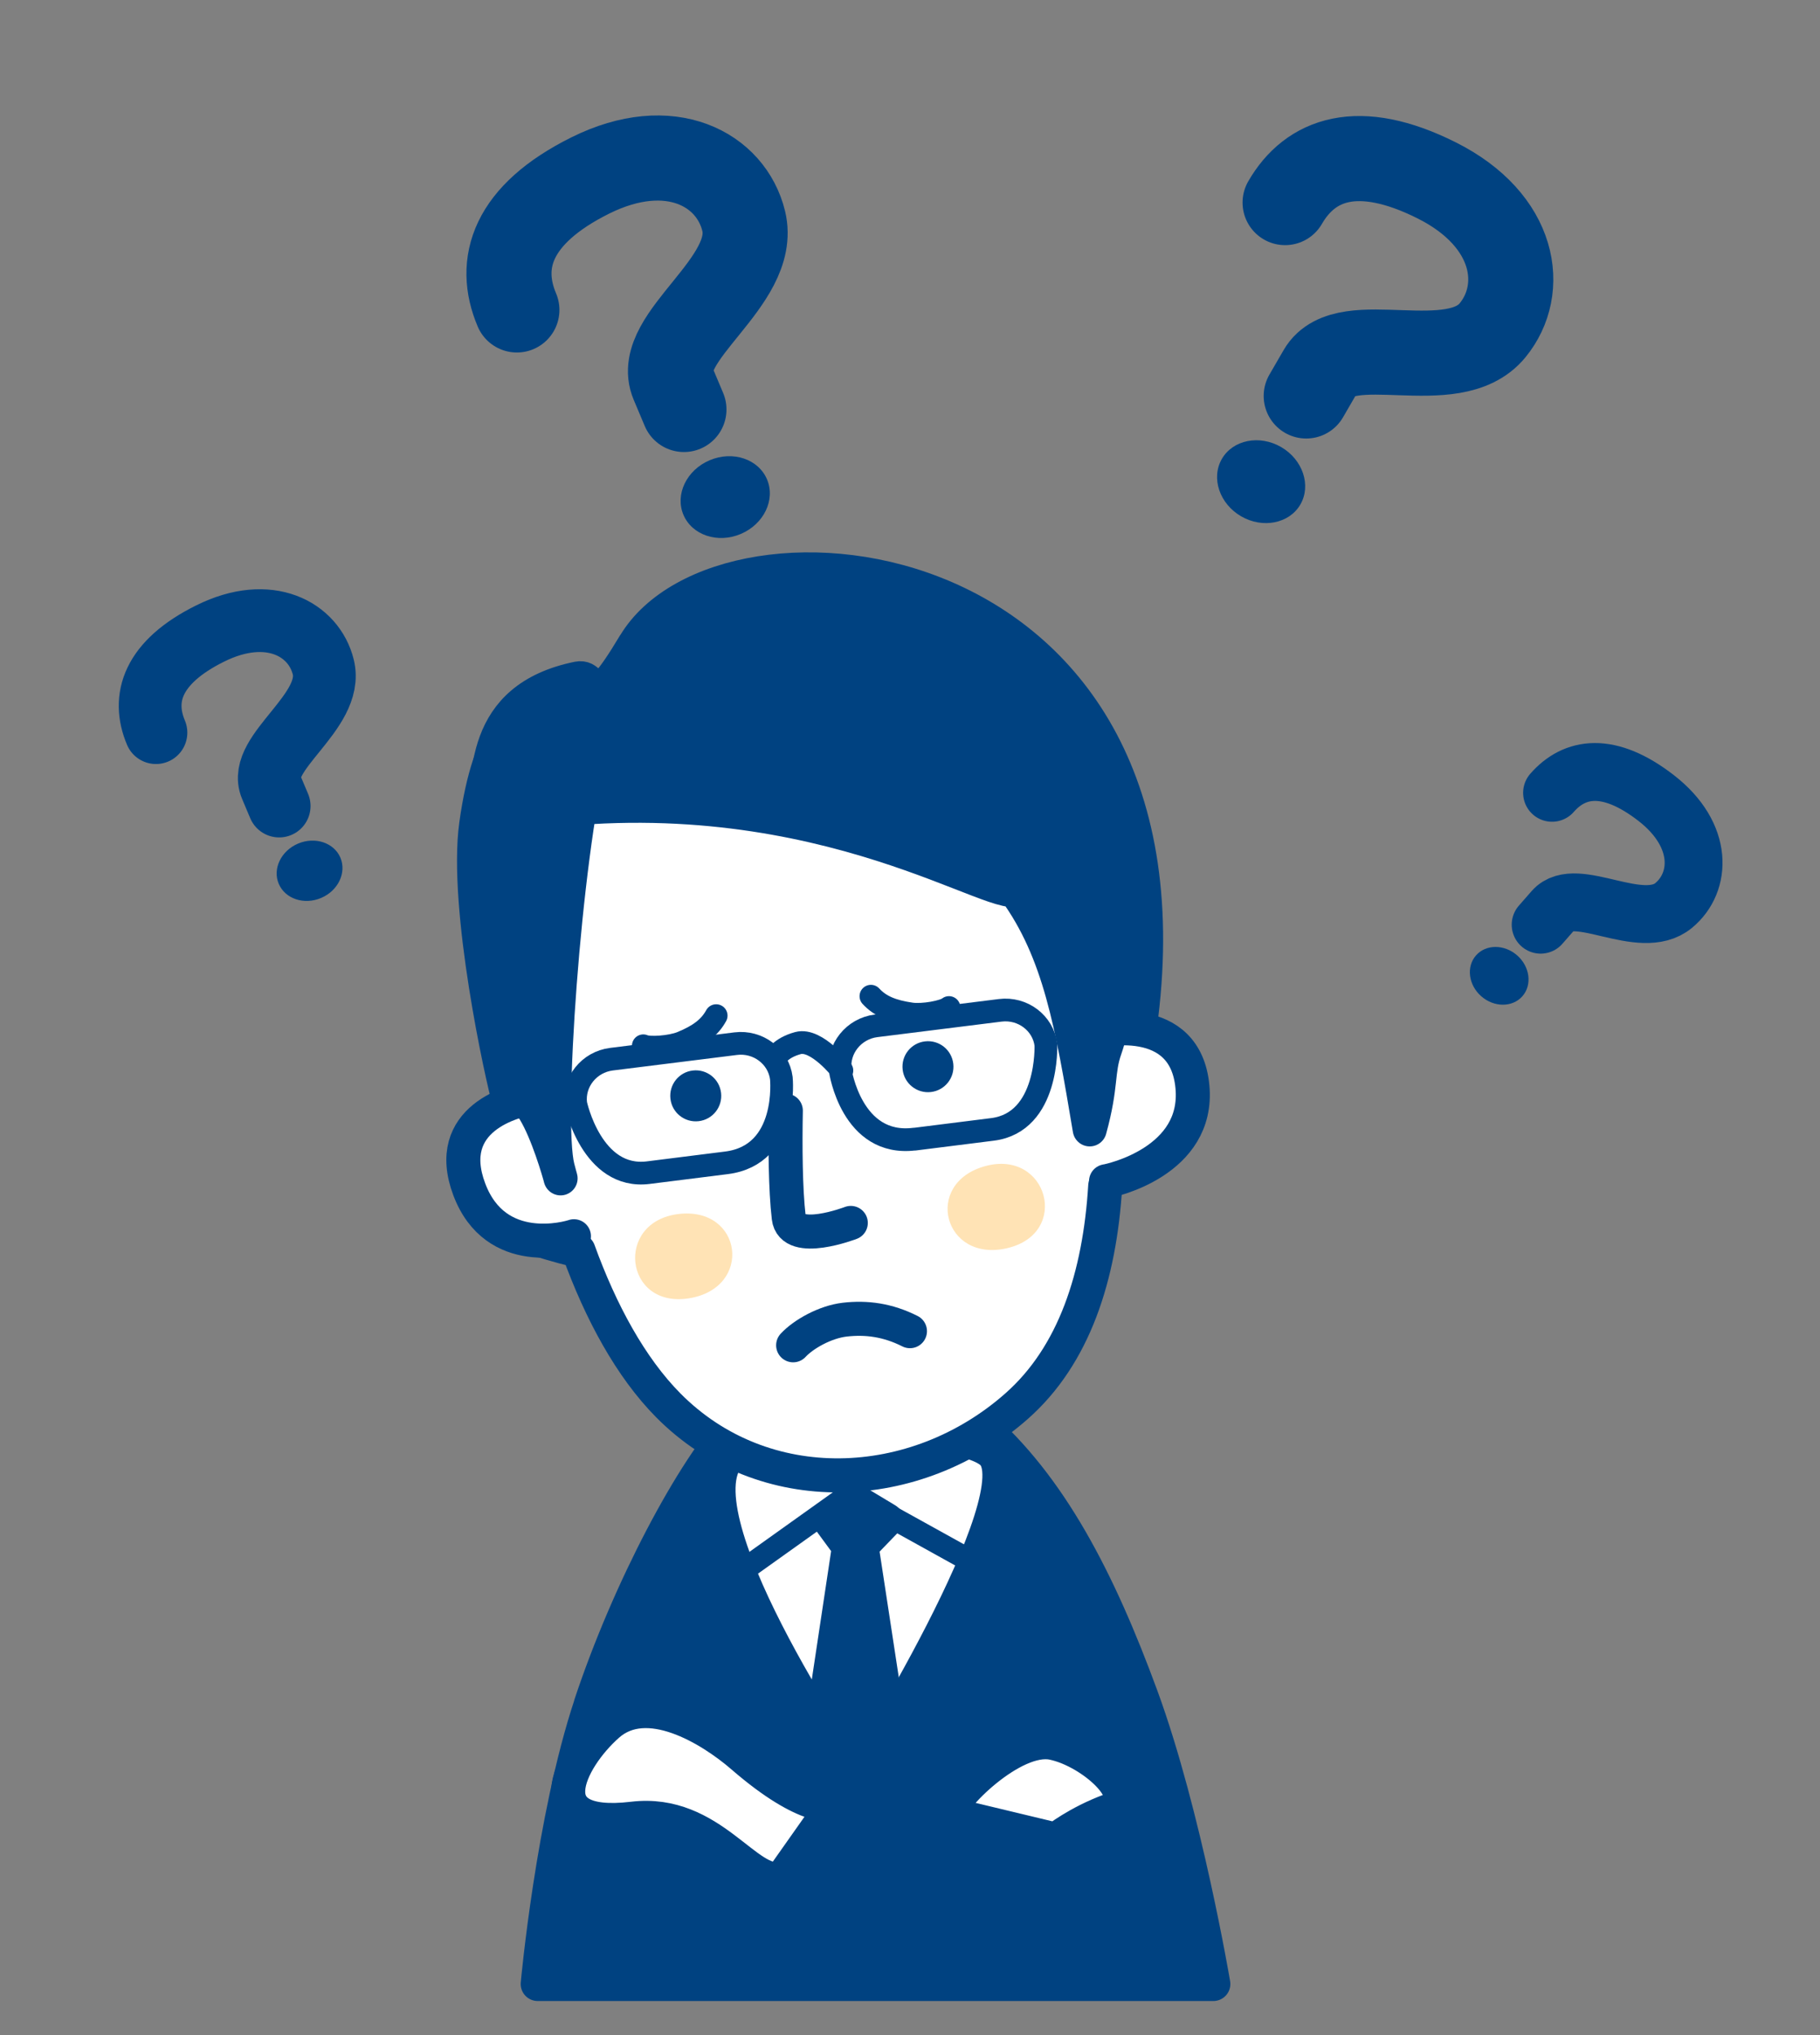 <?xml version="1.0" encoding="UTF-8"?><svg id="_レイヤー_2" xmlns="http://www.w3.org/2000/svg" width="181.83" height="203.23" viewBox="0 0 181.83 203.23"><rect x="0" y="0" width="181.83" height="203.23" fill="#808080" stroke="none"/><defs><style>.cls-1{fill:#ffe3b5;}.cls-2{stroke-width:8.5px;}.cls-2,.cls-3,.cls-4,.cls-5,.cls-6,.cls-7{fill:none;}.cls-2,.cls-4,.cls-5,.cls-8,.cls-9,.cls-6,.cls-7{stroke:#004281;stroke-linecap:round;stroke-linejoin:round;}.cls-4{stroke-width:2.27px;}.cls-5{stroke-width:5.78px;}.cls-8,.cls-10{fill:#004281;}.cls-8,.cls-9,.cls-7{stroke-width:3.4px;}.cls-9{fill:#fff;}.cls-6{stroke-width:6.27px;}</style></defs><g id="_レイヤー_2-2"><path class="cls-10" d="M76.63,47.87c.86,2.03-.31,4.47-2.62,5.45s-4.87.12-5.73-1.91.31-4.47,2.62-5.45,4.87-.12,5.73,1.91Z"/><path class="cls-2" d="M51.64,30.95c-1.96-4.62-.55-9.51,7.34-13.43,8-3.97,14.07-.59,15.32,4.55,1.48,6.07-9.03,11.59-7.07,16.21l1.1,2.61"/><path class="cls-8" d="M59.02,170.23c-3.8,11.43-5.3,27.89-5.3,27.89h67.5s-2.85-16.86-7.17-28.66c-4.33-11.8-9.16-21.06-16.33-27.3-5.91-5.15-20.75-3.62-23.9-.33-4.6,4.83-11.01,16.96-14.81,28.4Z"/><path class="cls-9" d="M85.57,178.03s18.21-28.9,13.5-33c-3.89-3.38-24.8-1.8-26.5.67-4.67,6.75,13,32.33,13,32.33Z"/><polyline class="cls-4" points="74.16 156.87 84.91 149.2 97.24 156.03"/><polygon class="cls-8" points="82.74 151.62 85.24 149.78 88.57 151.78 86.07 154.37 89.66 177.87 81.32 177.7 84.82 154.45 82.74 151.62"/><path class="cls-9" d="M107.19,88.99c.99,4.24,1.84,8.65,2.44,13.04.43,3.19,5.39,5.01,5.51,8.13.09,2.35-1.58,5.49-4.72,8.26-.55,8.99-3.08,16.92-8.88,22.02-10.09,8.89-25.26,9.52-34.79-.12-3.74-3.78-6.73-9.29-8.95-15.42-8.85-2.16-7.69-3.36-8.36-6.26-.7-3.03,4.66-8.34,4.34-11.38-.68-6.42-.48-12.62.7-17.66,3.22-13.75,9.77-17.29,25.47-19.28,17.18-2.18,23.57,2.8,27.26,18.66Z"/><path class="cls-7" d="M78.51,110.91c-.07,3.47-.04,7.87.29,10.67.32,2.8,6.2.54,6.2.54"/><path class="cls-7" d="M79.24,134.34c1.02-1.1,3.18-2.33,5.15-2.56,2.17-.25,4.3.03,6.52,1.15"/><path class="cls-9" d="M107.91,103.38c2.26-.8,10.51-2.34,11.22,5.13.71,7.47-8.16,9.39-8.63,9.45"/><path class="cls-9" d="M53.58,109.56c-2.38.27-9.34,2.17-6.7,9.2,2.64,7.03,10.02,4.85,10.46,4.69"/><path class="cls-10" d="M72.04,109.14c.16,1.4-.84,2.66-2.24,2.82-1.4.16-2.66-.84-2.82-2.24-.16-1.4.84-2.66,2.24-2.82,1.4-.16,2.66.84,2.82,2.24Z"/><path class="cls-10" d="M95.24,106.23c.16,1.4-.84,2.66-2.24,2.82-1.39.16-2.66-.84-2.82-2.24-.16-1.4.84-2.66,2.24-2.82,1.4-.16,2.66.84,2.82,2.24Z"/><path class="cls-8" d="M63.38,64.36c-4.75,7.95-3.64,2.99-5.62,3.39-9.96,2.03-8.8,10.12-9.47,14.2,30.18-5.79,49.45,7.23,53.11,6.94,4.47,6.16,5.71,13.39,7.47,23.89,1.24-4.51.72-5.72,1.55-8.08.82-2.33.46-3.8,3.45-2.07,6.69-48.54-41.59-53.16-50.48-38.27Z"/><path class="cls-8" d="M50.89,110.1c2.54-3.85,6.17,11.7,4.83,6.5-1.19-4.6.63-30.61,3.3-41.53.5-2.06-8.78-11.75-11.44,7.23-1.16,8.25,2.6,25.37,3.32,27.8Z"/><path class="cls-4" d="M77.46,105.67s.42-1.01,2.27-1.51c1.85-.5,4.38,2.74,4.38,2.74"/><path class="cls-4" d="M72.57,116.12l-7.8.98c-5.65.71-7.25-6.87-7.25-6.87-.27-2.17,1.33-4.18,3.57-4.46l12.41-1.55c2.23-.28,4.28,1.27,4.56,3.44,0,0,.8,7.68-5.49,8.46Z"/><path class="cls-4" d="M91.36,113.76l7.8-.98c5.65-.71,5.33-8.45,5.33-8.45-.27-2.17-2.32-3.72-4.56-3.44l-12.41,1.55c-2.23.28-3.84,2.29-3.57,4.46,0,0,1.12,7.64,7.41,6.85Z"/><path class="cls-4" d="M64.27,104.43c.58.28,2.74.13,3.82-.31,1.76-.72,2.81-1.51,3.46-2.7"/><path class="cls-4" d="M94.81,100.61c-.49.42-2.63.81-3.78.64-1.88-.27-3.1-.77-4.02-1.77"/><path class="cls-9" d="M74.18,175.4c-3.26-2.82-9.55-6.62-13.47-3.14-3.92,3.48-7.42,10.54,2.52,9.35,7.88-.94,11.38,6.85,14.87,5.98,2.53-3.59,5.22-7.4,5.22-7.4,0,0-2.61.87-9.14-4.79Z"/><path class="cls-9" d="M94.79,181.14c-.04-1.38,6.38-7.93,10.41-7.09,4.03.84,9.01,5.52,5.73,6.73-3.28,1.21-5.43,2.93-5.43,2.93l-10.71-2.57Z"/><path class="cls-10" d="M152.1,99.48c-.99,1.13-2.83,1.13-4.11.01s-1.52-2.95-.53-4.08,2.83-1.13,4.11-.01,1.52,2.95.53,4.08Z"/><path class="cls-5" d="M155.06,79.17c2.25-2.57,5.66-3.15,10.4.52,4.8,3.72,4.52,8.44,1.75,10.73-3.28,2.71-9.77-2.09-12.02.47l-1.27,1.45"/><path class="cls-10" d="M34.01,85.65c.63,1.5-.23,3.3-1.93,4.02s-3.59.09-4.23-1.41.23-3.3,1.93-4.02,3.59-.09,4.23,1.41Z"/><path class="cls-6" d="M15.58,73.16c-1.44-3.41-.4-7.02,5.42-9.9,5.9-2.93,10.37-.43,11.3,3.36,1.09,4.48-6.66,8.55-5.22,11.95l.81,1.92"/><path class="cls-10" d="M129.92,50.37c-1.1,1.91-3.76,2.44-5.92,1.19s-3.03-3.82-1.93-5.73,3.76-2.44,5.92-1.19,3.03,3.82,1.93,5.73Z"/><path class="cls-2" d="M128.39,20.23c2.51-4.34,7.27-6.16,15.14-2.22,7.98,4,8.94,10.88,5.59,14.97-3.95,4.84-14.69-.23-17.2,4.11l-1.42,2.45"/><path class="cls-1" d="M68.83,129.65c-6.45,1.03-7.46-7.64-1.05-8.42,6.41-.77,7.5,7.39,1.05,8.42Z"/><path class="cls-1" d="M100.63,124.64c6.36-1.49,4.02-9.9-2.21-8.19s-4.15,9.68,2.21,8.19Z"/><rect class="cls-3" width="181.83" height="203.23"/></g></svg>